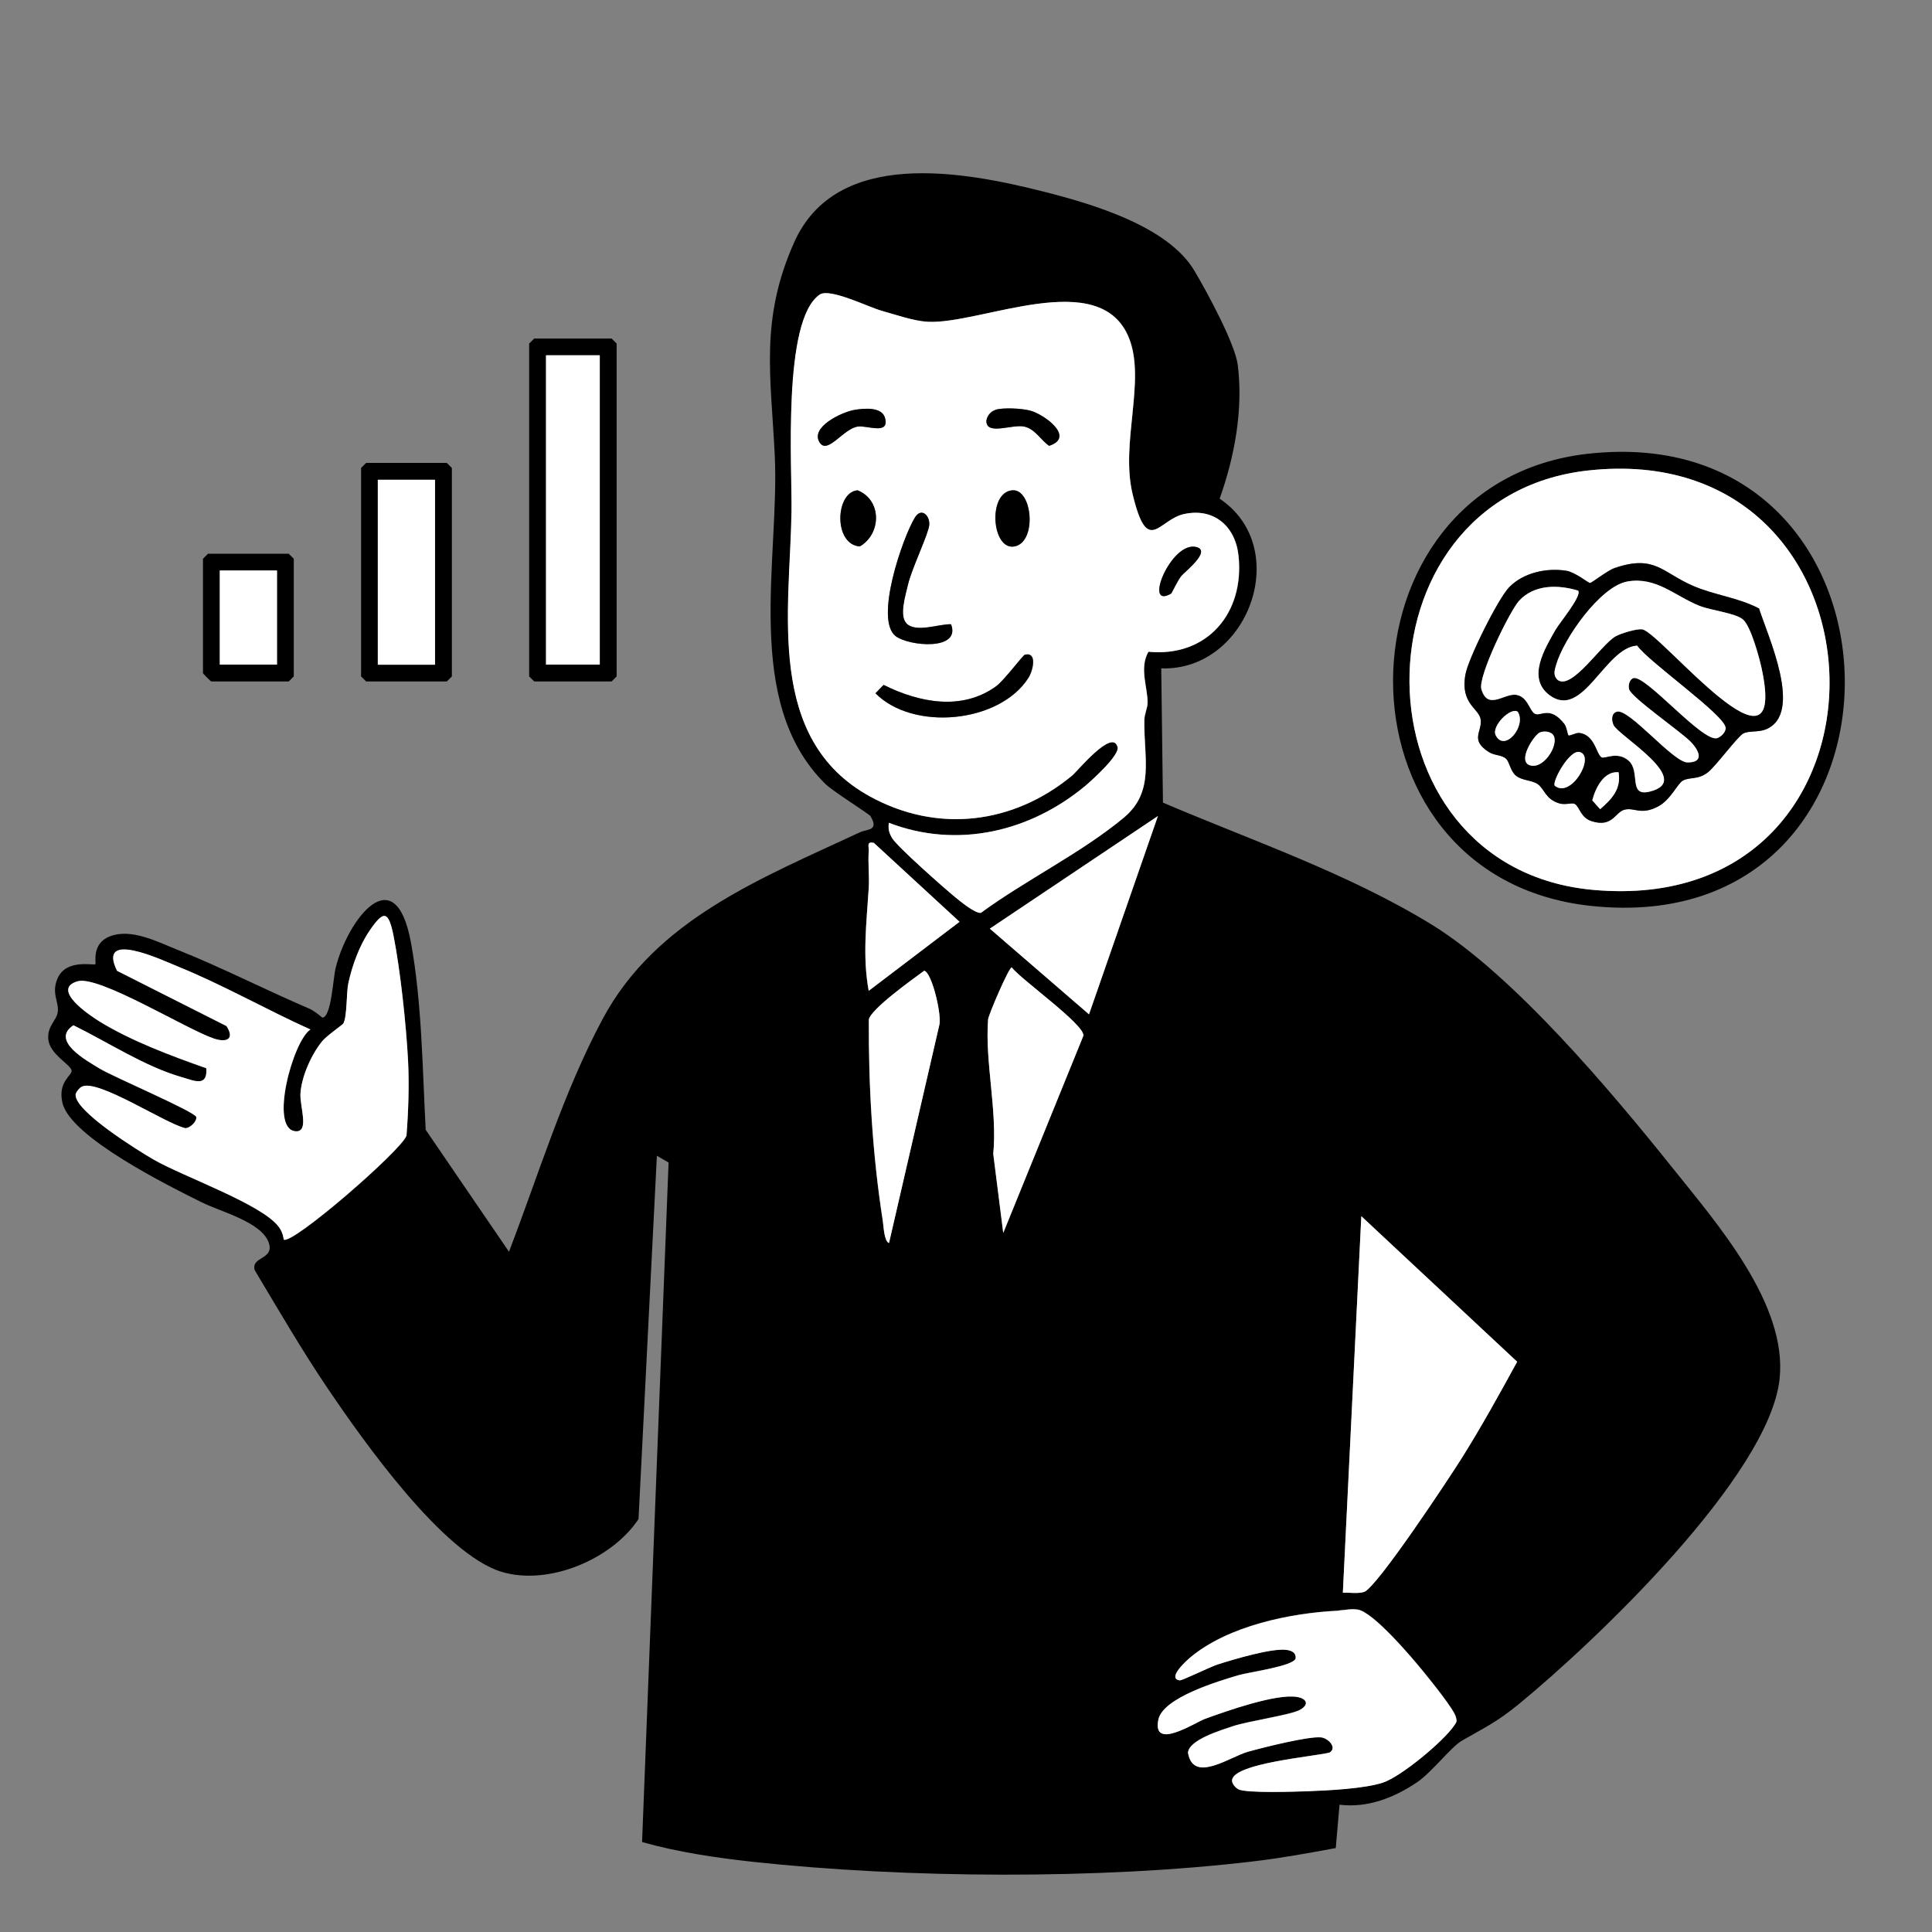 <?xml version="1.0" encoding="UTF-8"?><svg id="Layer_1" xmlns="http://www.w3.org/2000/svg" viewBox="0 0 180 180"><rect x="0" y="0" width="180" height="180" fill="#808080" stroke="none"/><defs><style>.cls-1{fill:#fff;}</style></defs><path d="M108.19,62.24l.16,12.54c8.31,3.54,17.27,6.6,25,11.34,7.64,4.68,16.75,15.54,22.45,22.66,4.16,5.2,10.75,12.71,10,19.69-.97,9.05-17.22,24.49-24.25,30.26-2.11,1.73-3.19,2.2-5.34,3.44-1.03.59-2.82,2.97-4.23,3.91-2.13,1.42-4.57,2.38-7.18,2.06l-.35,4.04c-2.54.47-5.11.94-7.68,1.24-14.27,1.7-32.34,1.59-46.64.04-3.45-.38-6.98-.9-10.31-1.84l2.47-63.31-1.09-.63-1.71,33.85c-2.5,3.76-8.39,6.24-12.77,4.91-5.46-1.66-12.93-12.27-16.16-17.04-2.43-3.59-4.6-7.34-6.83-11.06-.36-1.3,1.82-.95,1.32-2.53-.63-1.95-4.51-2.92-6.25-3.79-2.96-1.47-12.22-6.04-12.98-9.26-.47-1.99.93-2.57.85-3.03-.1-.56-2.03-1.5-2.17-2.89-.12-1.24.77-1.75.88-2.54.13-.99-.62-1.74-.02-3.14.81-1.87,3.38-1.18,3.52-1.33.11-.11-.39-1.89,1.33-2.58,2.01-.81,4.51.52,6.4,1.27,4.08,1.63,8.07,3.68,12.13,5.42.49.21.89.54,1.29.87.84,0,1-3.69,1.25-4.67,1.12-4.46,5.54-10.33,7.01-2.31,1.02,5.56,1.07,11.78,1.37,17.43l7.76,11.36c2.78-7.24,5.05-14.81,8.72-21.67,4.97-9.31,14.8-13.12,23.96-17.4.7-.33,1.83-.13,1-1.51-.13-.22-3.49-2.3-4.2-3-7.75-7.63-4.24-20.95-4.72-30.68-.36-7.32-1.39-12.61,1.81-19.78,3.94-8.82,15.75-6.63,23.31-4.71,4.49,1.14,11.5,3.2,13.97,7.34,1.14,1.91,3.8,6.8,4.05,8.8.52,4.15-.3,8.56-1.69,12.45,6.86,4.6,2.66,16.07-5.42,15.81ZM106.99,60.72c5.52.54,9-3.63,8.41-8.97-.3-2.72-2.3-4.48-5.1-3.85-2.36.53-3.38,3.99-4.78-1.93-1.12-4.72,1.23-10.46-.3-14.42-2.65-6.83-13.83-1.3-18.78-1.57-1.29-.07-3.02-.67-4.3-1.03-1.21-.34-4.81-2.13-5.74-1.51-3.52,2.35-2.57,16.22-2.64,20.25-.15,9.2-2.43,21.17,7.3,26.51,6.3,3.46,13.36,2.59,18.84-1.94.49-.4,3.78-4.45,4.24-2.65.19.75-2.33,3.04-2.99,3.59-5.16,4.3-11.95,5.9-18.32,3.46-.08.58,0,.93.3,1.42.47.8,4.82,4.63,5.82,5.46.5.41,1.88,1.57,2.45,1.51,4.14-3.05,9.43-5.62,13.34-8.89,2.89-2.43,1.82-5.56,1.89-9.07.01-.58.29-1.12.3-1.59.02-1.45-.8-3.24.08-4.78ZM107.88,76.03l-15.66,10.49,9.24,7.99,6.42-18.48ZM80.94,92.31l8.45-6.42-7.99-7.36c-.71-.13-.43.31-.47.78-.08,1.14.07,2.3,0,3.45-.2,3.18-.59,6.35,0,9.56ZM26.43,115.5c.75.57,11.04-8.36,11.45-9.69.17-2.3.26-4.77.14-7.06-.17-3.29-.71-8.29-1.34-11.51-.47-2.41-.93-2.43-2.23-.53-.95,1.4-1.63,3.26-1.99,4.91-.19.88-.1,3.12-.47,3.76-.06.11-1.52,1.11-1.96,1.64-1.01,1.23-1.92,3.27-2.03,4.87-.08,1.18.89,3.66-.48,3.52-2.45-.25-.22-8.45,1.41-9.48-4.06-1.82-8.16-4.16-12.31-5.85-1.56-.63-7.59-3.47-5.71.38l10.2,5.15c.8,1.25-.02,1.55-1.16,1.17-2.57-.86-10.73-5.92-12.71-5.34-2.56.75,1.21,3.23,2.07,3.76,2.95,1.81,6.66,3.19,9.92,4.34.13,1.79-1.14,1.16-2.26.84-3.45-.98-6.91-3.27-10.12-4.84-2.18,1.42,1.19,3.27,2.46,4.04s8.87,4.01,8.98,4.5c.09.42-.61,1.08-1.04,1.04-1.93-.48-8.09-4.59-9.6-3.87-.25.12-.48.42-.59.68-.28,1.52,5.94,5.36,7.26,6.12,2.79,1.6,10.02,4.13,11.63,6.23.28.36.44.78.49,1.24ZM93.47,114.87l7.47-18.38c.1-1.04-5.8-5.21-6.68-6.36-.27,0-2.16,4.43-2.2,4.84-.31,3.94.87,8.51.48,12.54l.93,7.36ZM82.82,115.81l4.67-20.24c.31-.87-.66-4.97-1.39-5.13-1.04.77-4.97,3.57-5.16,4.55-.03,6.25.33,12.57,1.3,18.74.08.51.12,1.89.57,2.08ZM125.11,148.39c.64-.03,1.36.11,1.97-.07,1.15-.34,8.02-10.73,9.12-12.49,1.83-2.92,3.49-5.94,5.15-8.96l-14.52-13.56-1.72,35.08ZM124.73,150.05c-4.48.21-10.3,1.4-13.82,4.35-.24.2-2.25,1.96-.99,2.14.22.03,2.87-1.27,3.53-1.48,1.44-.46,5.16-1.58,6.48-1.35.44.08.84.27.79.78-.17.74-4.34,1.28-5.32,1.57-1.86.55-7.05,2.09-7.47,4.14-.6,2.92,3.39.28,4.34-.07,1.98-.73,6.69-2.4,8.61-2.04.88.16,1.12.7.26,1.19s-4.8,1.04-6.29,1.54c-1.02.34-4.05,1.23-4.16,2.45.46,2.9,3.86.4,5.59-.08,1.4-.4,5.58-1.46,6.8-1.34.65.06,1.55.95.8,1.42-1.47.38-8.81.99-9.08,2.53-.06.34.33.77.61.9.78.36,5.23.22,6.43.17,1.88-.07,5.37-.24,7.03-.81s5.63-3.84,6.62-5.31c.24-.36.27-.35.16-.79-.18-.73-2.39-3.44-3.02-4.22-1.06-1.31-4.68-5.57-6.12-5.79-.67-.1-1.17.05-1.77.08Z"/><path d="M147.91,42.28c31.55-3.56,32.25,45.54.31,42.12-24.83-2.66-24.22-39.42-.31-42.12ZM147.91,43.84c-22.23,2.5-22.2,37.02.54,39.07,30,2.7,28.83-42.37-.54-39.07Z"/><path d="M49.77,31.54h7.21l.47.47v31.01l-.47.47h-7.21l-.47-.47v-31.01l.47-.47ZM55.88,33.1h-5.01v28.82h5.01v-28.82Z"/><path d="M34.11,43.13h7.52l.47.47v19.42l-.47.47h-7.52l-.47-.47v-19.42l.47-.47ZM40.53,44.7h-5.33v17.23h5.33v-17.23Z"/><path d="M19.38,51.59h7.52l.47.47v10.96l-.47.47h-7.21c-.06,0-.78-.73-.78-.78v-10.65l.47-.47ZM25.8,53.15h-5.33v8.77h5.33v-8.77Z"/><path class="cls-1" d="M106.99,60.72c-.88,1.54-.05,3.33-.08,4.78,0,.47-.29,1-.3,1.59-.07,3.51,1,6.64-1.89,9.07-3.91,3.27-9.19,5.84-13.34,8.89-.57.05-1.95-1.1-2.45-1.51-1-.82-5.35-4.66-5.82-5.46-.29-.5-.38-.85-.3-1.42,6.36,2.44,13.16.85,18.32-3.46.65-.55,3.18-2.84,2.99-3.59-.46-1.8-3.75,2.25-4.24,2.65-5.48,4.53-12.54,5.4-18.84,1.94-9.73-5.35-7.45-17.31-7.3-26.51.07-4.04-.88-17.91,2.64-20.25.93-.62,4.53,1.17,5.74,1.51,1.29.36,3.01.96,4.3,1.03,4.95.27,16.13-5.26,18.78,1.57,1.54,3.96-.81,9.7.3,14.42,1.4,5.92,2.42,2.46,4.78,1.93,2.8-.63,4.81,1.13,5.1,3.85.58,5.34-2.89,9.51-8.41,8.97ZM79.6,38.19c-1.15.19-4.21,1.62-3.22,3.07.75,1.08,2.21-1.34,3.54-1.52.89-.12,2.95.81,2.53-.79-.28-1.07-1.99-.9-2.86-.76ZM92.75,38.18c-.45.13-.8.56-.86,1.03,0,1.39,2.42.28,3.55.53,1.01.23,1.52,1.26,2.3,1.79,2.48-.81-.48-2.94-1.76-3.28-.79-.21-2.49-.3-3.24-.08ZM79.9,45.68c-2.1.17-2.25,5.06.21,5.23,2.02-1.18,2.05-4.32-.21-5.23ZM94.31,45.68c-2.32.19-1.87,5.62.21,5.23s1.68-5.38-.21-5.23ZM84.46,58.09c-.73-.72-.08-2.69.13-3.63.33-1.46,1.93-4.76,1.98-5.56.06-.89-.75-1.64-1.34-.68-1.13,1.86-3.78,9.5-1.8,11.04,1.22.95,6.11,1.4,5.17-1.1-1.12-.04-3.25.82-4.15-.07ZM109.1,55.31c.08-.05.63-1.27.98-1.68s2.79-2.3,1.39-2.67c-2.34-.61-5.01,5.88-2.37,4.34ZM95.51,60.99c-.2.04-1.96,2.42-2.69,2.95-3.19,2.31-7.19,1.52-10.48-.13l-.76.78c3.49,3.54,11.52,2.81,14.24-1.42.44-.68.85-2.42-.29-2.18Z"/><path class="cls-1" d="M26.43,115.5c-.04-.45-.21-.88-.49-1.24-1.61-2.1-8.84-4.63-11.63-6.23-1.32-.76-7.55-4.6-7.26-6.12.11-.26.34-.56.59-.68,1.51-.71,7.68,3.4,9.6,3.87.43.04,1.13-.62,1.04-1.04-.11-.49-7.73-3.74-8.98-4.5s-4.63-2.62-2.46-4.04c3.21,1.57,6.67,3.86,10.12,4.84,1.12.32,2.39.95,2.26-.84-3.26-1.15-6.97-2.53-9.92-4.34-.86-.53-4.63-3.01-2.07-3.76,1.98-.58,10.14,4.48,12.71,5.34,1.14.38,1.96.08,1.16-1.17l-10.2-5.15c-1.88-3.86,4.15-1.02,5.71-.38,4.15,1.68,8.25,4.03,12.31,5.85-1.62,1.03-3.86,9.23-1.41,9.48,1.36.14.4-2.34.48-3.52.11-1.6,1.02-3.64,2.03-4.87.44-.53,1.9-1.53,1.96-1.64.37-.64.28-2.88.47-3.76.36-1.65,1.03-3.51,1.99-4.91,1.3-1.9,1.75-1.88,2.23.53.63,3.21,1.16,8.21,1.34,11.51.12,2.3.04,4.77-.14,7.06-.41,1.33-10.7,10.26-11.45,9.69Z"/><path class="cls-1" d="M125.11,148.39l1.72-35.08,14.52,13.56c-1.65,3.02-3.32,6.04-5.15,8.96-1.1,1.76-7.97,12.16-9.12,12.49-.62.18-1.34.04-1.97.07Z"/><path class="cls-1" d="M124.73,150.05c.6-.03,1.1-.18,1.77-.08,1.44.22,5.06,4.48,6.12,5.79.63.78,2.84,3.49,3.02,4.22.11.44.08.43-.16.79-.99,1.47-4.92,4.74-6.62,5.31s-5.14.74-7.03.81c-1.2.04-5.65.19-6.43-.17-.28-.13-.67-.56-.61-.9.27-1.55,7.6-2.16,9.08-2.53.75-.46-.14-1.36-.8-1.42-1.21-.11-5.4.95-6.8,1.34-1.72.49-5.12,2.98-5.59.08.11-1.21,3.15-2.1,4.16-2.45,1.49-.5,5.44-1.05,6.29-1.54s.63-1.03-.26-1.19c-1.92-.35-6.63,1.32-8.61,2.04-.95.35-4.94,2.99-4.34.07.42-2.05,5.61-3.59,7.47-4.14.98-.29,5.15-.84,5.32-1.57.05-.52-.35-.71-.79-.78-1.32-.23-5.04.89-6.48,1.35-.66.21-3.31,1.51-3.53,1.48-1.26-.18.75-1.94.99-2.14,3.53-2.94,9.34-4.14,13.82-4.35Z"/><polygon class="cls-1" points="107.88 76.03 101.46 94.5 92.22 86.52 107.88 76.03"/><path class="cls-1" d="M93.47,114.87l-.93-7.36c.39-4.03-.79-8.6-.48-12.54.03-.41,1.93-4.84,2.2-4.84.88,1.14,6.78,5.31,6.68,6.36l-7.47,18.38Z"/><path class="cls-1" d="M82.82,115.81c-.46-.2-.49-1.57-.57-2.08-.96-6.17-1.33-12.48-1.3-18.74.19-.99,4.11-3.78,5.16-4.55.72.16,1.69,4.27,1.39,5.13l-4.67,20.24Z"/><path class="cls-1" d="M80.94,92.31c-.6-3.21-.2-6.38,0-9.56.07-1.14-.08-2.31,0-3.45.03-.47-.24-.91.47-.78l7.99,7.36-8.45,6.42Z"/><path class="cls-1" d="M147.91,43.84c29.38-3.3,30.55,41.77.54,39.07-22.74-2.04-22.77-36.57-.54-39.07ZM163.88,56.68c-1.97-1.03-4.14-1.23-6.18-2.12-2.85-1.24-3.55-2.92-7.28-1.64-.67.23-2.12,1.39-2.28,1.39-.17,0-1.37-1.01-2.21-1.14-1.84-.29-4,.18-5.32,1.53-1.04,1.07-3.81,6.65-4.08,8.14-.5,2.81,1.34,3.12,1.43,4.25s-1.01,1.86.77,2.98c.51.32,1.18.24,1.58.61.34.31.39,1.15.93,1.58.59.48,1.48.39,2.03.79.64.46.71,1.4,2,1.79.58.18,1.2-.11,1.46.06.44.27.53,1.28,1.56,1.6,1.96.62,2.18-.85,3.06-1.07.93-.24,1.5.55,3.13-.3,1.15-.6,1.8-2.12,2.29-2.4.64-.37,1.41-.06,2.35-.78.71-.55,2.73-3.29,3.28-3.61.5-.29,1.39-.1,2.11-.39,3.58-1.43.17-8.74-.63-11.28Z"/><rect class="cls-1" x="50.87" y="33.1" width="5.01" height="28.82"/><rect class="cls-1" x="35.2" y="44.7" width="5.33" height="17.23"/><rect class="cls-1" x="20.48" y="53.15" width="5.33" height="8.77"/><path d="M95.51,60.99c1.14-.25.73,1.49.29,2.18-2.71,4.22-10.75,4.96-14.24,1.42l.76-.78c3.3,1.65,7.29,2.44,10.48.13.74-.53,2.5-2.91,2.69-2.95Z"/><path d="M84.46,58.09c.9.89,3.03.03,4.15.07.95,2.5-3.95,2.05-5.17,1.1-1.98-1.54.66-9.19,1.8-11.04.59-.97,1.4-.22,1.34.68-.05.8-1.65,4.11-1.98,5.56-.21.94-.86,2.91-.13,3.63Z"/><path d="M79.9,45.68c2.27.9,2.24,4.04.21,5.23-2.47-.16-2.31-5.05-.21-5.23Z"/><path d="M94.31,45.68c1.89-.16,2.34,4.82.21,5.23s-2.54-5.03-.21-5.23Z"/><path d="M92.75,38.18c.75-.22,2.45-.13,3.24.08,1.28.34,4.23,2.46,1.76,3.28-.78-.53-1.3-1.56-2.3-1.79-1.13-.26-3.55.86-3.55-.53.06-.47.41-.9.86-1.03Z"/><path d="M79.6,38.19c.87-.15,2.58-.32,2.86.76.42,1.6-1.65.67-2.53.79-1.34.18-2.8,2.6-3.54,1.52-.99-1.45,2.06-2.88,3.22-3.07Z"/><path d="M109.1,55.31c-2.64,1.54.03-4.95,2.37-4.34,1.4.36-1.02,2.25-1.39,2.67s-.9,1.63-.98,1.68Z"/><path d="M163.88,56.68c.8,2.54,4.21,9.84.63,11.28-.73.29-1.61.1-2.11.39-.55.32-2.57,3.06-3.28,3.61-.94.73-1.71.41-2.35.78-.49.29-1.14,1.8-2.29,2.4-1.63.85-2.19.06-3.13.3-.88.22-1.1,1.69-3.06,1.07-1.03-.33-1.12-1.33-1.56-1.6-.26-.16-.88.12-1.46-.06-1.29-.39-1.36-1.33-2-1.79-.55-.39-1.44-.31-2.03-.79-.53-.43-.59-1.27-.93-1.58-.4-.37-1.07-.29-1.58-.61-1.78-1.13-.67-1.87-.77-2.98s-1.93-1.43-1.43-4.25c.26-1.49,3.04-7.07,4.08-8.14,1.31-1.35,3.48-1.83,5.32-1.53.84.13,2.04,1.14,2.21,1.14.15,0,1.61-1.16,2.28-1.39,3.73-1.29,4.43.39,7.28,1.64,2.05.89,4.21,1.09,6.18,2.12ZM151.66,54.17c-2.57.42-6,5.39-6.67,7.75-.15.52-.33,1,.15,1.44,1.32.93,4.03-3.31,5.37-4.07.46-.26,2.05-.75,2.52-.65,1.8.41,13.61,15.26,11.09,3.6-.22-1.04-.99-3.91-1.74-4.53s-2.96-.83-4.06-1.27c-2.31-.93-4-2.71-6.66-2.27ZM147.04,55.04c-1.87-.57-4.07-.6-5.5.92-.88.94-3.87,7.08-3.53,8.25.58,2.02,2.15.39,3.22.53s1.26,1.46,1.74,1.75c.56.33,1.4-.81,2.78.96.22.28.31,1,.37,1.05.14.1.7-.27,1.03-.22,1.45.19,1.58,2,2.06,2.28.3.17,1.47-.59,2.51.31,1.16,1.01-.08,3.39,1.97,2.89,4.24-1.03-2.91-5.2-3.37-6.2-.22-.49-.19-1.12.32-1.25,1.15-.3,5.23,4.72,6.57,4.73,1.57.02,1.12-1.07.31-1.91-.95-.98-5.53-4.13-5.75-4.91-.11-.42.08-.97.43-1.04,1.18-.24,6.38,5.96,7.76,5.6.35-.09.86-.58.8-.99-.17-1.24-7.16-6.1-8.24-7.63-3,.17-5.05,6.96-8.17,4.61-2.13-1.61-.42-4.35.55-6.06.39-.69,2.47-3.15,2.13-3.66ZM141.4,66.31c-.66-.46-2.47,1.35-2.05,2.19.83,1.65,2.91-.88,2.05-2.19ZM143.49,68.23c-.52.17-2.18,2.68-.95,3.07,1.39.44,2.96-2.31,2.02-2.97-.32-.2-.72-.22-1.07-.1ZM144.85,73.2c1.5,1.24,3.78-2.7,2.35-3.13-.95-.31-2.62,2.76-2.35,3.13ZM150.8,71.95c-1.38-.13-2.16,1.48-2.45,2.62l.73.82c1.09-.95,1.98-1.86,1.72-3.44Z"/><path class="cls-1" d="M147.04,55.04c.34.51-1.74,2.97-2.13,3.66-.97,1.72-2.68,4.46-.55,6.06,3.12,2.35,5.17-4.44,8.17-4.61,1.08,1.53,8.07,6.4,8.24,7.63.06.41-.45.9-.8.99-1.38.36-6.58-5.84-7.76-5.6-.35.07-.54.62-.43,1.04.21.78,4.8,3.93,5.75,4.91.81.84,1.26,1.92-.31,1.91-1.34-.01-5.42-5.03-6.57-4.73-.51.13-.54.76-.32,1.25.46,1,7.61,5.17,3.37,6.2-2.05.5-.81-1.89-1.97-2.89-1.04-.91-2.21-.14-2.51-.31-.48-.27-.61-2.08-2.06-2.28-.33-.04-.89.32-1.03.22-.06-.05-.15-.77-.37-1.05-1.39-1.77-2.23-.63-2.78-.96-.48-.29-.64-1.6-1.74-1.75s-2.63,1.49-3.22-.53c-.34-1.17,2.66-7.31,3.53-8.25,1.42-1.52,3.63-1.49,5.5-.92Z"/><path class="cls-1" d="M151.66,54.17c2.67-.44,4.36,1.34,6.66,2.27,1.09.44,3.34.67,4.06,1.27s1.51,3.49,1.74,4.53c2.52,11.66-9.28-3.19-11.09-3.6-.47-.11-2.06.38-2.52.65-1.33.76-4.04,5-5.37,4.07-.48-.44-.3-.92-.15-1.44.67-2.36,4.1-7.33,6.67-7.75Z"/><path class="cls-1" d="M143.49,68.23c.35-.12.75-.1,1.07.1.94.66-.63,3.41-2.02,2.97-1.23-.39.43-2.9.95-3.07Z"/><path class="cls-1" d="M144.85,73.2c-.27-.37,1.4-3.44,2.35-3.13,1.44.43-.85,4.37-2.35,3.13Z"/><path class="cls-1" d="M150.8,71.95c.25,1.58-.63,2.49-1.72,3.44l-.73-.82c.29-1.13,1.07-2.75,2.45-2.62Z"/><path class="cls-1" d="M141.4,66.31c.86,1.3-1.22,3.83-2.05,2.19-.42-.84,1.39-2.65,2.05-2.19Z"/></svg>